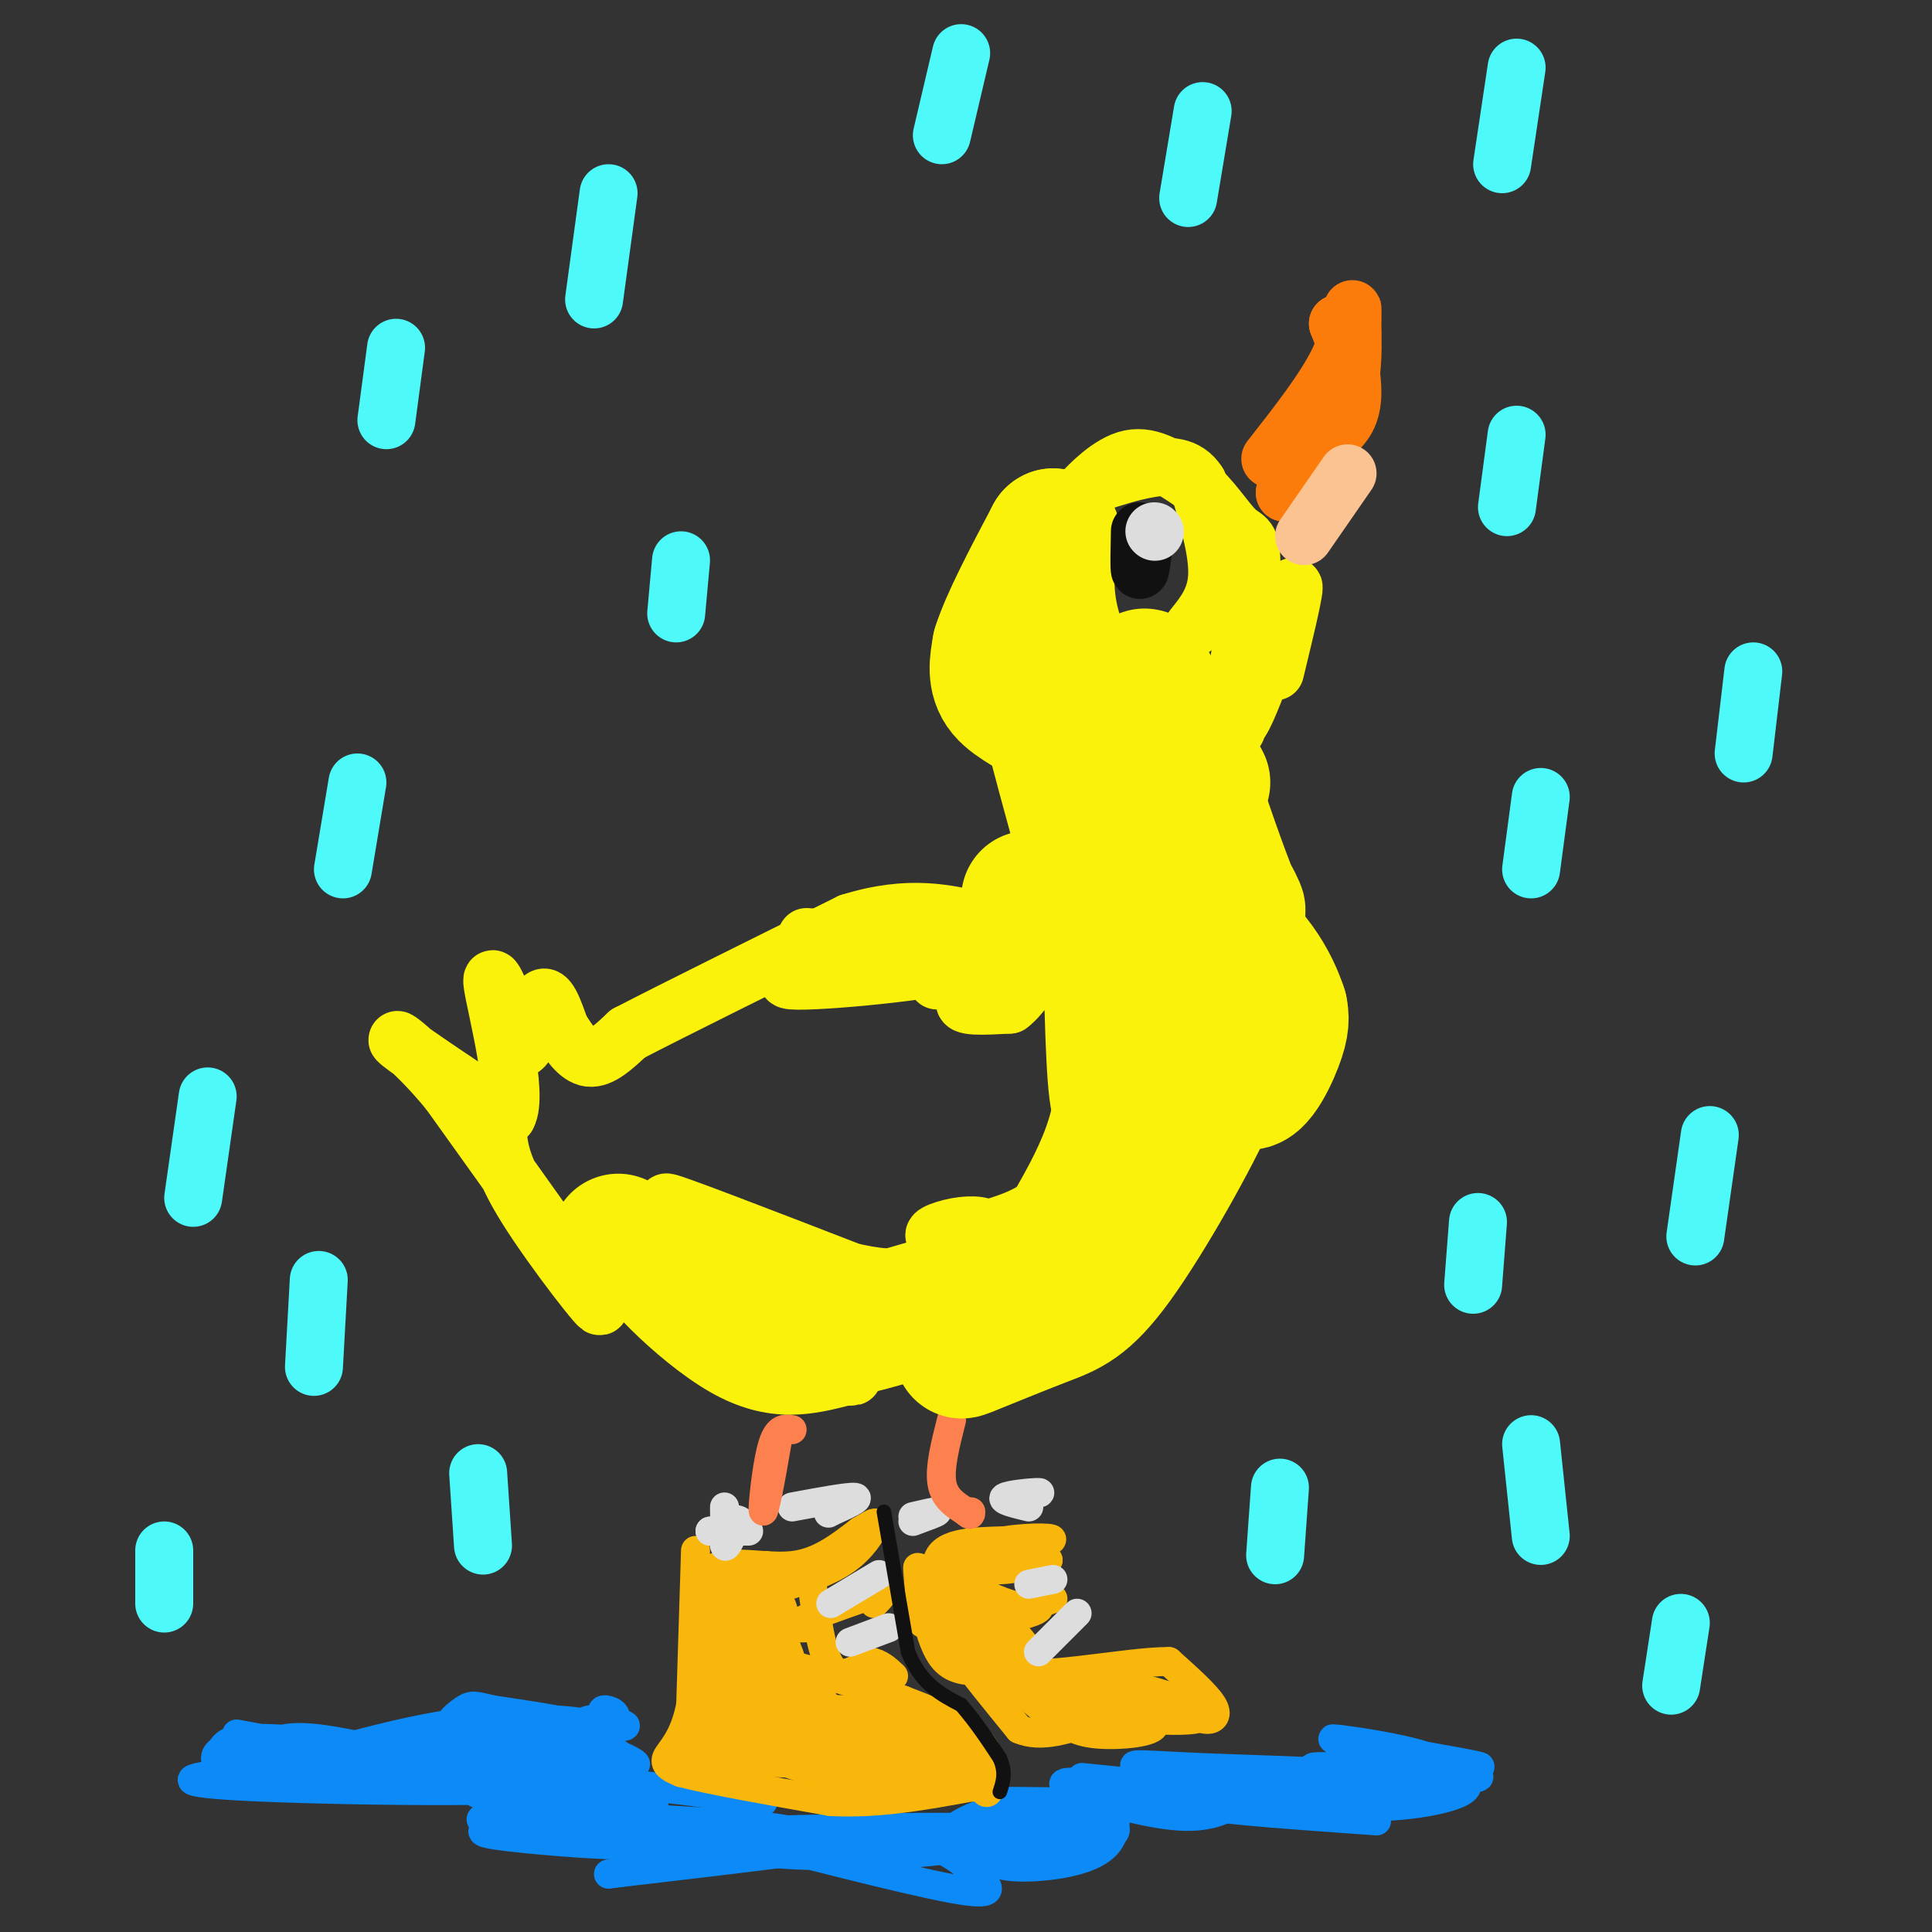 <svg viewBox='0 0 400 400' version='1.1' xmlns='http://www.w3.org/2000/svg' xmlns:xlink='http://www.w3.org/1999/xlink'><rect x="0" y="0" width="400" height="400" fill="#333333" stroke="none"/><g fill='none' stroke='#0B8AF8' stroke-width='6' stroke-linecap='round' stroke-linejoin='round'><path d='M49,359c19.721,3.703 39.441,7.406 41,7c1.559,-0.406 -15.045,-4.920 -24,-6c-8.955,-1.080 -10.261,1.274 -10,3c0.261,1.726 2.091,2.823 10,3c7.909,0.177 21.899,-0.568 20,-2c-1.899,-1.432 -19.685,-3.552 -29,-4c-9.315,-0.448 -10.157,0.776 -11,2'/><path d='M46,362c8.212,1.441 34.243,4.043 40,4c5.757,-0.043 -8.758,-2.733 -20,-4c-11.242,-1.267 -19.209,-1.113 -21,1c-1.791,2.113 2.595,6.184 14,7c11.405,0.816 29.830,-1.624 35,-3c5.170,-1.376 -2.915,-1.688 -11,-2'/><path d='M83,365c-8.704,-0.012 -24.965,0.958 -35,2c-10.035,1.042 -13.844,2.156 6,3c19.844,0.844 63.343,1.420 68,-1c4.657,-2.420 -29.526,-7.834 -36,-8c-6.474,-0.166 14.763,4.917 36,10'/><path d='M122,371c10.544,2.435 18.906,3.524 9,1c-9.906,-2.524 -38.078,-8.661 -38,-7c0.078,1.661 28.406,11.120 33,14c4.594,2.880 -14.545,-0.819 -22,-2c-7.455,-1.181 -3.225,0.158 -3,1c0.225,0.842 -3.555,1.188 2,2c5.555,0.812 20.444,2.089 27,2c6.556,-0.089 4.778,-1.545 3,-3'/><path d='M133,379c-1.932,-1.052 -8.264,-2.182 -15,-2c-6.736,0.182 -13.878,1.678 -8,3c5.878,1.322 24.775,2.471 31,2c6.225,-0.471 -0.221,-2.563 -5,-3c-4.779,-0.437 -7.889,0.782 -11,2'/><path d='M125,381c13.444,-0.267 52.556,-1.933 57,-1c4.444,0.933 -25.778,4.467 -56,8'/><path d='M126,388c2.827,-0.396 37.896,-5.385 39,-8c1.104,-2.615 -31.756,-2.856 -50,-5c-18.244,-2.144 -21.874,-6.193 -16,-8c5.874,-1.807 21.250,-1.374 25,-2c3.750,-0.626 -4.125,-2.313 -12,-4'/><path d='M112,361c-4.796,-0.790 -10.786,-0.766 -11,0c-0.214,0.766 5.349,2.273 11,2c5.651,-0.273 11.390,-2.327 10,-4c-1.390,-1.673 -9.908,-2.965 -12,-2c-2.092,0.965 2.243,4.186 5,5c2.757,0.814 3.934,-0.781 5,-2c1.066,-1.219 2.019,-2.063 -1,-3c-3.019,-0.937 -10.009,-1.969 -17,-3'/><path d='M102,354c-3.608,-0.782 -4.127,-1.238 -6,0c-1.873,1.238 -5.101,4.170 -3,6c2.101,1.830 9.530,2.560 15,2c5.470,-0.560 8.982,-2.408 7,-4c-1.982,-1.592 -9.457,-2.929 -22,-1c-12.543,1.929 -30.155,7.122 -31,8c-0.845,0.878 15.078,-2.561 31,-6'/><path d='M93,359c12.018,-1.274 26.563,-1.460 28,-2c1.437,-0.540 -10.233,-1.432 -15,-1c-4.767,0.432 -2.631,2.190 0,3c2.631,0.810 5.757,0.671 10,0c4.243,-0.671 9.604,-1.873 11,-3c1.396,-1.127 -1.173,-2.179 -2,-2c-0.827,0.179 0.086,1.590 1,3'/><path d='M126,357c1.494,0.607 4.731,0.623 3,0c-1.731,-0.623 -8.428,-1.885 -8,0c0.428,1.885 7.981,6.918 10,8c2.019,1.082 -1.495,-1.786 -5,-2c-3.505,-0.214 -7.001,2.224 -4,4c3.001,1.776 12.501,2.888 22,4'/><path d='M144,371c6.000,1.000 10.000,1.500 14,2'/><path d='M144,378c21.558,5.582 43.116,11.165 53,13c9.884,1.835 8.092,-0.077 5,-3c-3.092,-2.923 -7.486,-6.858 -19,-8c-11.514,-1.142 -30.148,0.508 -31,2c-0.852,1.492 16.078,2.825 32,2c15.922,-0.825 30.835,-3.807 26,-5c-4.835,-1.193 -29.417,-0.596 -54,0'/><path d='M156,379c-15.040,0.195 -25.640,0.682 -4,1c21.640,0.318 75.520,0.466 76,0c0.480,-0.466 -52.438,-1.548 -66,-1c-13.562,0.548 12.233,2.724 28,3c15.767,0.276 21.505,-1.350 25,-3c3.495,-1.650 4.748,-3.325 6,-5'/><path d='M221,374c-1.887,-0.952 -9.603,-0.833 -16,1c-6.397,1.833 -11.474,5.381 -7,7c4.474,1.619 18.500,1.308 26,0c7.500,-1.308 8.475,-3.615 5,-5c-3.475,-1.385 -11.401,-1.849 -17,0c-5.599,1.849 -8.872,6.011 -7,8c1.872,1.989 8.889,1.805 14,1c5.111,-0.805 8.318,-2.230 10,-4c1.682,-1.770 1.841,-3.885 2,-6'/><path d='M231,376c-7.055,-1.648 -25.694,-2.770 -24,-3c1.694,-0.230 23.719,0.430 31,0c7.281,-0.430 -0.182,-1.950 -7,-3c-6.818,-1.050 -12.989,-1.629 -10,0c2.989,1.629 15.140,5.465 23,6c7.860,0.535 11.430,-2.233 15,-5'/><path d='M224,368c15.088,1.558 30.177,3.116 43,3c12.823,-0.116 23.382,-1.905 19,-3c-4.382,-1.095 -23.704,-1.495 -36,-2c-12.296,-0.505 -17.565,-1.116 -14,0c3.565,1.116 15.966,3.959 31,5c15.034,1.041 32.701,0.280 33,-1c0.299,-1.280 -16.772,-3.080 -27,-3c-10.228,0.080 -13.614,2.040 -17,4'/><path d='M256,371c2.887,1.615 18.605,3.653 31,3c12.395,-0.653 21.468,-3.995 14,-6c-7.468,-2.005 -31.476,-2.671 -29,-2c2.476,0.671 31.436,2.681 34,2c2.564,-0.681 -21.267,-4.052 -27,-5c-5.733,-0.948 6.634,0.526 19,2'/><path d='M298,365c6.283,0.690 12.491,1.417 5,0c-7.491,-1.417 -28.681,-4.976 -27,-5c1.681,-0.024 26.234,3.488 21,6c-5.234,2.512 -40.255,4.022 -45,5c-4.745,0.978 20.787,1.422 33,1c12.213,-0.422 11.106,-1.711 10,-3'/><path d='M295,369c-13.446,0.363 -52.062,2.771 -57,4c-4.938,1.229 23.800,1.278 35,1c11.200,-0.278 4.862,-0.882 -4,-1c-8.862,-0.118 -20.246,0.252 -18,1c2.246,0.748 18.123,1.874 34,3'/></g>
<g fill='none' stroke='#F9B70B' stroke-width='6' stroke-linecap='round' stroke-linejoin='round'><path d='M144,321c0.000,0.000 -1.000,32.000 -1,32'/><path d='M143,353c-1.400,7.289 -4.400,9.511 -5,11c-0.600,1.489 1.200,2.244 3,3'/><path d='M141,367c5.667,1.500 18.333,3.750 31,6'/><path d='M172,373c10.000,0.500 19.500,-1.250 29,-3'/><path d='M201,370c5.133,0.022 3.467,1.578 3,1c-0.467,-0.578 0.267,-3.289 1,-6'/><path d='M205,365c-0.378,-2.222 -1.822,-4.778 -5,-7c-3.178,-2.222 -8.089,-4.111 -13,-6'/><path d='M187,352c-10.139,-3.610 -28.988,-9.636 -34,-9c-5.012,0.636 3.811,7.933 9,12c5.189,4.067 6.743,4.903 8,4c1.257,-0.903 2.216,-3.544 1,-6c-1.216,-2.456 -4.608,-4.728 -8,-7'/><path d='M163,346c-3.828,-2.905 -9.397,-6.668 -11,-4c-1.603,2.668 0.759,11.767 3,16c2.241,4.233 4.359,3.599 6,1c1.641,-2.599 2.803,-7.164 3,-11c0.197,-3.836 -0.572,-6.942 -3,-9c-2.428,-2.058 -6.517,-3.068 -9,-3c-2.483,0.068 -3.362,1.214 -3,5c0.362,3.786 1.963,10.211 3,13c1.037,2.789 1.510,1.943 2,2c0.490,0.057 0.997,1.016 1,-3c0.003,-4.016 -0.499,-13.008 -1,-22'/><path d='M154,331c-0.633,-3.599 -1.717,-1.597 -3,-1c-1.283,0.597 -2.766,-0.212 -3,7c-0.234,7.212 0.779,22.446 4,23c3.221,0.554 8.648,-13.570 10,-21c1.352,-7.430 -1.373,-8.165 -3,-9c-1.627,-0.835 -2.158,-1.770 -4,-1c-1.842,0.770 -4.996,3.246 -6,9c-1.004,5.754 0.142,14.787 1,18c0.858,3.213 1.429,0.607 2,-2'/><path d='M152,354c1.681,-4.730 4.884,-15.553 6,-21c1.116,-5.447 0.147,-5.516 -2,-5c-2.147,0.516 -5.470,1.616 -7,9c-1.530,7.384 -1.266,21.051 0,26c1.266,4.949 3.533,1.178 5,-7c1.467,-8.178 2.133,-20.765 1,-23c-1.133,-2.235 -4.067,5.883 -7,14'/><path d='M148,347c-1.365,5.347 -1.278,11.715 0,16c1.278,4.285 3.749,6.488 6,5c2.251,-1.488 4.284,-6.667 5,-15c0.716,-8.333 0.116,-19.820 0,-25c-0.116,-5.180 0.253,-4.051 -2,-3c-2.253,1.051 -7.126,2.026 -12,3'/><path d='M145,328c-1.464,-0.524 0.875,-3.333 5,-4c4.125,-0.667 10.036,0.810 15,0c4.964,-0.810 8.982,-3.905 13,-7'/><path d='M178,317c2.881,-1.655 3.583,-2.292 3,-1c-0.583,1.292 -2.452,4.512 -6,7c-3.548,2.488 -8.774,4.244 -14,6'/><path d='M161,329c-0.238,8.750 6.167,27.625 9,33c2.833,5.375 2.095,-2.750 0,-7c-2.095,-4.250 -5.548,-4.625 -9,-5'/><path d='M161,350c-2.385,0.157 -3.848,3.049 -4,5c-0.152,1.951 1.005,2.959 3,5c1.995,2.041 4.827,5.113 10,7c5.173,1.887 12.685,2.588 8,0c-4.685,-2.588 -21.569,-8.466 -26,-9c-4.431,-0.534 3.591,4.276 11,7c7.409,2.724 14.204,3.362 21,4'/><path d='M184,369c7.466,0.479 15.630,-0.323 7,-4c-8.630,-3.677 -34.056,-10.228 -36,-10c-1.944,0.228 19.592,7.236 29,10c9.408,2.764 6.687,1.282 8,0c1.313,-1.282 6.661,-2.366 4,-4c-2.661,-1.634 -13.330,-3.817 -24,-6'/><path d='M172,355c-4.226,0.481 -2.790,4.682 0,7c2.790,2.318 6.932,2.753 12,3c5.068,0.247 11.060,0.307 14,0c2.940,-0.307 2.829,-0.979 2,-3c-0.829,-2.021 -2.377,-5.390 -13,-7c-10.623,-1.610 -30.321,-1.460 -35,0c-4.679,1.460 5.660,4.230 16,7'/><path d='M168,362c8.269,0.729 20.941,-0.949 19,-2c-1.941,-1.051 -18.495,-1.475 -27,0c-8.505,1.475 -8.960,4.849 -12,5c-3.040,0.151 -8.665,-2.921 -6,-3c2.665,-0.079 13.618,2.835 20,3c6.382,0.165 8.191,-2.417 10,-5'/><path d='M172,360c2.167,-1.500 2.583,-2.750 3,-4'/><path d='M168,337c-2.583,0.083 -5.167,0.167 -3,-1c2.167,-1.167 9.083,-3.583 16,-6'/><path d='M181,330c2.667,-0.667 1.333,0.667 0,2'/><path d='M168,327c1.000,7.583 2.000,15.167 4,18c2.000,2.833 5.000,0.917 8,-1'/><path d='M180,344c2.167,0.333 3.583,1.667 5,3'/><path d='M190,325c0.556,6.000 1.111,12.000 1,11c-0.111,-1.000 -0.889,-9.000 -1,-11c-0.111,-2.000 0.444,2.000 1,6'/><path d='M191,331c0.689,3.467 1.911,9.133 4,12c2.089,2.867 5.044,2.933 8,3'/><path d='M203,346c2.444,1.622 4.556,4.178 4,4c-0.556,-0.178 -3.778,-3.089 -7,-6'/><path d='M200,344c0.667,1.333 5.833,7.667 11,14'/><path d='M211,358c4.500,2.000 10.250,0.000 16,-2'/><path d='M227,356c3.833,-0.333 5.417,-0.167 7,0'/><path d='M234,356c-0.956,0.044 -6.844,0.156 -6,0c0.844,-0.156 8.422,-0.578 16,-1'/><path d='M244,355c3.667,0.143 4.833,1.000 6,1c1.167,-0.000 2.333,-0.857 1,-3c-1.333,-2.143 -5.167,-5.571 -9,-9'/><path d='M242,344c-9.133,-0.067 -27.467,4.267 -37,2c-9.533,-2.267 -10.267,-11.133 -11,-20'/><path d='M194,326c1.270,1.370 9.944,14.795 16,22c6.056,7.205 9.493,8.190 9,5c-0.493,-3.190 -4.916,-10.556 -9,-15c-4.084,-4.444 -7.830,-5.966 -6,-2c1.830,3.966 9.237,13.419 15,18c5.763,4.581 9.881,4.291 14,4'/><path d='M233,358c-0.653,-0.855 -9.287,-4.991 -13,-6c-3.713,-1.009 -2.506,1.111 -1,3c1.506,1.889 3.311,3.548 8,4c4.689,0.452 12.262,-0.301 12,-2c-0.262,-1.699 -8.361,-4.342 -13,-5c-4.639,-0.658 -5.820,0.671 -7,2'/><path d='M219,354c5.488,1.071 22.708,2.750 28,2c5.292,-0.750 -1.345,-3.929 -9,-6c-7.655,-2.071 -16.327,-3.036 -25,-4'/><path d='M213,346c-5.143,-0.512 -5.500,0.208 -9,-4c-3.500,-4.208 -10.143,-13.345 -10,-18c0.143,-4.655 7.071,-4.827 14,-5'/><path d='M208,319c5.429,-0.901 12.002,-0.654 9,0c-3.002,0.654 -15.577,1.715 -19,3c-3.423,1.285 2.308,2.796 7,3c4.692,0.204 8.346,-0.898 12,-2'/><path d='M217,323c-2.524,-0.476 -14.833,-0.667 -18,1c-3.167,1.667 2.810,5.190 7,7c4.190,1.810 6.595,1.905 9,2'/><path d='M215,333c-0.600,0.933 -6.600,2.267 -7,2c-0.400,-0.267 4.800,-2.133 10,-4'/></g>
<g fill='none' stroke='#DDDDDD' stroke-width='6' stroke-linecap='round' stroke-linejoin='round'><path d='M213,328c0.000,0.000 5.000,-1.000 5,-1'/><path d='M215,342c0.000,0.000 8.000,-8.000 8,-8'/><path d='M176,340c0.000,0.000 8.000,-3.000 8,-3'/><path d='M172,332c0.000,0.000 10.000,-6.000 10,-6'/><path d='M150,312c0.003,2.152 0.006,4.303 1,5c0.994,0.697 2.978,-0.061 3,-1c0.022,-0.939 -1.917,-2.061 -3,-1c-1.083,1.061 -1.309,4.303 -1,5c0.309,0.697 1.155,-1.152 2,-3'/><path d='M152,317c-0.500,-0.500 -2.750,-0.250 -5,0'/><path d='M147,317c0.500,0.000 4.250,0.000 8,0'/><path d='M164,312c5.833,-1.083 11.667,-2.167 13,-2c1.333,0.167 -1.833,1.583 -5,3'/><path d='M172,313c-0.833,0.500 -0.417,0.250 0,0'/><path d='M189,314c2.500,-0.583 5.000,-1.167 5,-1c0.000,0.167 -2.500,1.083 -5,2'/><path d='M211,310c2.578,-0.489 5.156,-0.978 4,-1c-1.156,-0.022 -6.044,0.422 -7,1c-0.956,0.578 2.022,1.289 5,2'/></g>
<g fill='none' stroke='#FC814E' stroke-width='6' stroke-linecap='round' stroke-linejoin='round'><path d='M164,296c-1.444,-0.244 -2.889,-0.489 -4,3c-1.111,3.489 -1.889,10.711 -2,13c-0.111,2.289 0.444,-0.356 1,-3'/><path d='M159,309c0.500,-2.333 1.250,-6.667 2,-11'/><path d='M197,294c-1.250,4.917 -2.500,9.833 -2,13c0.500,3.167 2.750,4.583 5,6'/><path d='M200,313c1.000,1.000 1.000,0.500 1,0'/></g>
<g fill='none' stroke='#FBF20B' stroke-width='28' stroke-linecap='round' stroke-linejoin='round'><path d='M128,257c13.733,6.556 27.467,13.111 36,16c8.533,2.889 11.867,2.111 16,1c4.133,-1.111 9.067,-2.556 14,-4'/><path d='M244,191c0.280,7.988 0.560,15.976 -1,26c-1.560,10.024 -4.958,22.083 -8,30c-3.042,7.917 -5.726,11.690 -11,16c-5.274,4.310 -13.137,9.155 -21,14'/><path d='M203,277c-4.452,2.926 -5.082,3.240 -2,2c3.082,-1.240 9.878,-4.033 15,-6c5.122,-1.967 8.571,-3.106 15,-12c6.429,-8.894 15.837,-25.541 20,-35c4.163,-9.459 3.082,-11.729 2,-14'/><path d='M253,212c0.463,-5.793 0.619,-13.274 1,-10c0.381,3.274 0.987,17.305 3,21c2.013,3.695 5.432,-2.944 7,-7c1.568,-4.056 1.284,-5.528 1,-7'/><path d='M265,209c-1.533,-4.867 -5.867,-13.533 -15,-18c-9.133,-4.467 -23.067,-4.733 -37,-5'/><path d='M230,198c0.333,14.917 0.667,29.833 2,31c1.333,1.167 3.667,-11.417 6,-24'/><path d='M238,205c1.405,-8.786 1.917,-18.750 2,-25c0.083,-6.250 -0.262,-8.786 -3,-13c-2.738,-4.214 -7.869,-10.107 -13,-16'/><path d='M224,151c-4.111,-6.000 -7.889,-13.000 -8,-10c-0.111,3.000 3.444,16.000 7,29'/><path d='M223,170c1.310,6.821 1.083,9.375 1,6c-0.083,-3.375 -0.024,-12.679 -1,-18c-0.976,-5.321 -2.988,-6.661 -5,-8'/><path d='M218,150c-2.956,-2.400 -7.844,-4.400 -10,-7c-2.156,-2.600 -1.578,-5.800 -1,-9'/><path d='M207,134c1.667,-5.333 6.333,-14.167 11,-23'/><path d='M218,111c0.511,-0.733 -3.711,8.933 1,22c4.711,13.067 18.356,29.533 32,46'/><path d='M251,179c6.311,9.956 6.089,11.844 4,7c-2.089,-4.844 -6.044,-16.422 -10,-28'/><path d='M245,158c-3.867,-9.333 -8.533,-18.667 -8,-18c0.533,0.667 6.267,11.333 12,22'/></g>
<g fill='none' stroke='#FBF20B' stroke-width='12' stroke-linecap='round' stroke-linejoin='round'><path d='M247,130c2.417,-3.000 4.833,-6.000 5,-11c0.167,-5.000 -1.917,-12.000 -4,-19'/><path d='M248,100c-2.356,-3.756 -6.244,-3.644 -10,-3c-3.756,0.644 -7.378,1.822 -11,3'/><path d='M227,100c-2.821,1.393 -4.375,3.375 -3,2c1.375,-1.375 5.679,-6.107 10,-7c4.321,-0.893 8.661,2.054 13,5'/><path d='M247,100c3.810,3.019 6.836,8.067 9,10c2.164,1.933 3.467,0.751 3,10c-0.467,9.249 -2.705,28.928 -3,31c-0.295,2.072 1.352,-13.464 3,-29'/><path d='M259,122c-0.905,3.643 -4.667,27.250 -3,28c1.667,0.750 8.762,-21.357 11,-27c2.238,-5.643 -0.381,5.179 -3,16'/><path d='M194,203c8.067,-1.489 16.133,-2.978 16,-2c-0.133,0.978 -8.467,4.422 -10,6c-1.533,1.578 3.733,1.289 9,1'/><path d='M209,208c2.789,-1.970 5.263,-7.394 8,-7c2.737,0.394 5.737,6.606 7,13c1.263,6.394 0.789,12.970 -1,19c-1.789,6.030 -4.895,11.515 -8,17'/><path d='M215,250c-5.825,4.107 -16.386,5.874 -20,6c-3.614,0.126 -0.281,-1.389 3,-2c3.281,-0.611 6.509,-0.317 6,1c-0.509,1.317 -4.754,3.659 -9,6'/><path d='M195,261c-3.238,2.393 -6.833,5.375 -20,2c-13.167,-3.375 -35.905,-13.107 -37,-14c-1.095,-0.893 19.452,7.054 40,15'/><path d='M178,264c7.910,2.830 7.686,2.404 6,3c-1.686,0.596 -4.833,2.212 -15,0c-10.167,-2.212 -27.354,-8.253 -36,-11c-8.646,-2.747 -8.751,-2.201 -7,1c1.751,3.201 5.357,9.057 10,13c4.643,3.943 10.321,5.971 16,8'/><path d='M152,278c-3.679,-3.321 -20.875,-15.625 -23,-15c-2.125,0.625 10.821,14.179 21,20c10.179,5.821 17.589,3.911 25,2'/><path d='M175,285c3.667,0.167 0.333,-0.417 -3,-1'/><path d='M103,233c0.178,3.978 0.356,7.956 6,17c5.644,9.044 16.756,23.156 15,20c-1.756,-3.156 -16.378,-23.578 -31,-44'/><path d='M93,226c-8.022,-9.733 -12.578,-12.067 -10,-10c2.578,2.067 12.289,8.533 22,15'/><path d='M105,231c2.489,-4.244 -2.289,-22.356 -3,-27c-0.711,-4.644 2.644,4.178 6,13'/><path d='M108,217c1.644,-0.467 2.756,-8.133 4,-10c1.244,-1.867 2.622,2.067 4,6'/><path d='M116,213c1.600,2.489 3.600,5.711 6,6c2.400,0.289 5.200,-2.356 8,-5'/><path d='M130,214c9.000,-4.667 27.500,-13.833 46,-23'/><path d='M176,191c12.333,-3.833 20.167,-1.917 28,0'/><path d='M167,194c18.000,1.511 36.000,3.022 32,5c-4.000,1.978 -30.000,4.422 -35,4c-5.000,-0.422 11.000,-3.711 27,-7'/></g>
<g fill='none' stroke='#111111' stroke-width='12' stroke-linecap='round' stroke-linejoin='round'><path d='M236,110c-0.083,3.917 -0.167,7.833 0,8c0.167,0.167 0.583,-3.417 1,-7'/></g>
<g fill='none' stroke='#DDDDDD' stroke-width='12' stroke-linecap='round' stroke-linejoin='round'><path d='M239,110c0.000,0.000 0.100,0.100 0.1,0.1'/></g>
<g fill='none' stroke='#FB7B0B' stroke-width='12' stroke-linecap='round' stroke-linejoin='round'><path d='M263,95c5.578,-7.111 11.156,-14.222 14,-20c2.844,-5.778 2.956,-10.222 3,-11c0.044,-0.778 0.022,2.111 0,5'/><path d='M280,69c0.089,3.311 0.311,9.089 -2,15c-2.311,5.911 -7.156,11.956 -12,18'/><path d='M266,102c0.578,-0.978 8.022,-12.422 11,-20c2.978,-7.578 1.489,-11.289 0,-15'/><path d='M277,67c0.844,0.378 2.956,8.822 3,14c0.044,5.178 -1.978,7.089 -4,9'/></g>
<g fill='none' stroke='#FCC392' stroke-width='12' stroke-linecap='round' stroke-linejoin='round'><path d='M270,111c0.000,0.000 9.000,-13.000 9,-13'/></g>
<g fill='none' stroke='#4DF9F9' stroke-width='12' stroke-linecap='round' stroke-linejoin='round'><path d='M306,253c0.000,0.000 -1.000,13.000 -1,13'/><path d='M265,308c0.000,0.000 -1.000,14.000 -1,14'/><path d='M317,299c0.000,0.000 2.000,19.000 2,19'/><path d='M348,336c0.000,0.000 -2.000,13.000 -2,13'/><path d='M354,235c0.000,0.000 -3.000,21.000 -3,21'/><path d='M319,165c0.000,0.000 -2.000,15.000 -2,15'/><path d='M363,139c0.000,0.000 -2.000,17.000 -2,17'/><path d='M314,90c0.000,0.000 -2.000,15.000 -2,15'/><path d='M314,14c0.000,0.000 -3.000,20.000 -3,20'/><path d='M249,23c0.000,0.000 -3.000,18.000 -3,18'/><path d='M199,11c0.000,0.000 -4.000,17.000 -4,17'/><path d='M126,40c0.000,0.000 -3.000,22.000 -3,22'/><path d='M141,116c0.000,0.000 -1.000,11.000 -1,11'/><path d='M82,72c0.000,0.000 -2.000,15.000 -2,15'/><path d='M74,162c0.000,0.000 -3.000,18.000 -3,18'/><path d='M43,227c0.000,0.000 -3.000,21.000 -3,21'/><path d='M66,265c0.000,0.000 -1.000,18.000 -1,18'/><path d='M34,321c0.000,0.000 0.000,11.000 0,11'/><path d='M99,305c0.000,0.000 1.000,15.000 1,15'/></g>
<g fill='none' stroke='#111111' stroke-width='3' stroke-linecap='round' stroke-linejoin='round'><path d='M183,313c0.000,0.000 5.000,29.000 5,29'/><path d='M188,342c2.667,6.667 6.833,8.833 11,11'/><path d='M199,353c3.167,3.667 5.583,7.333 8,11'/><path d='M207,364c1.333,3.000 0.667,5.000 0,7'/></g>
</svg>